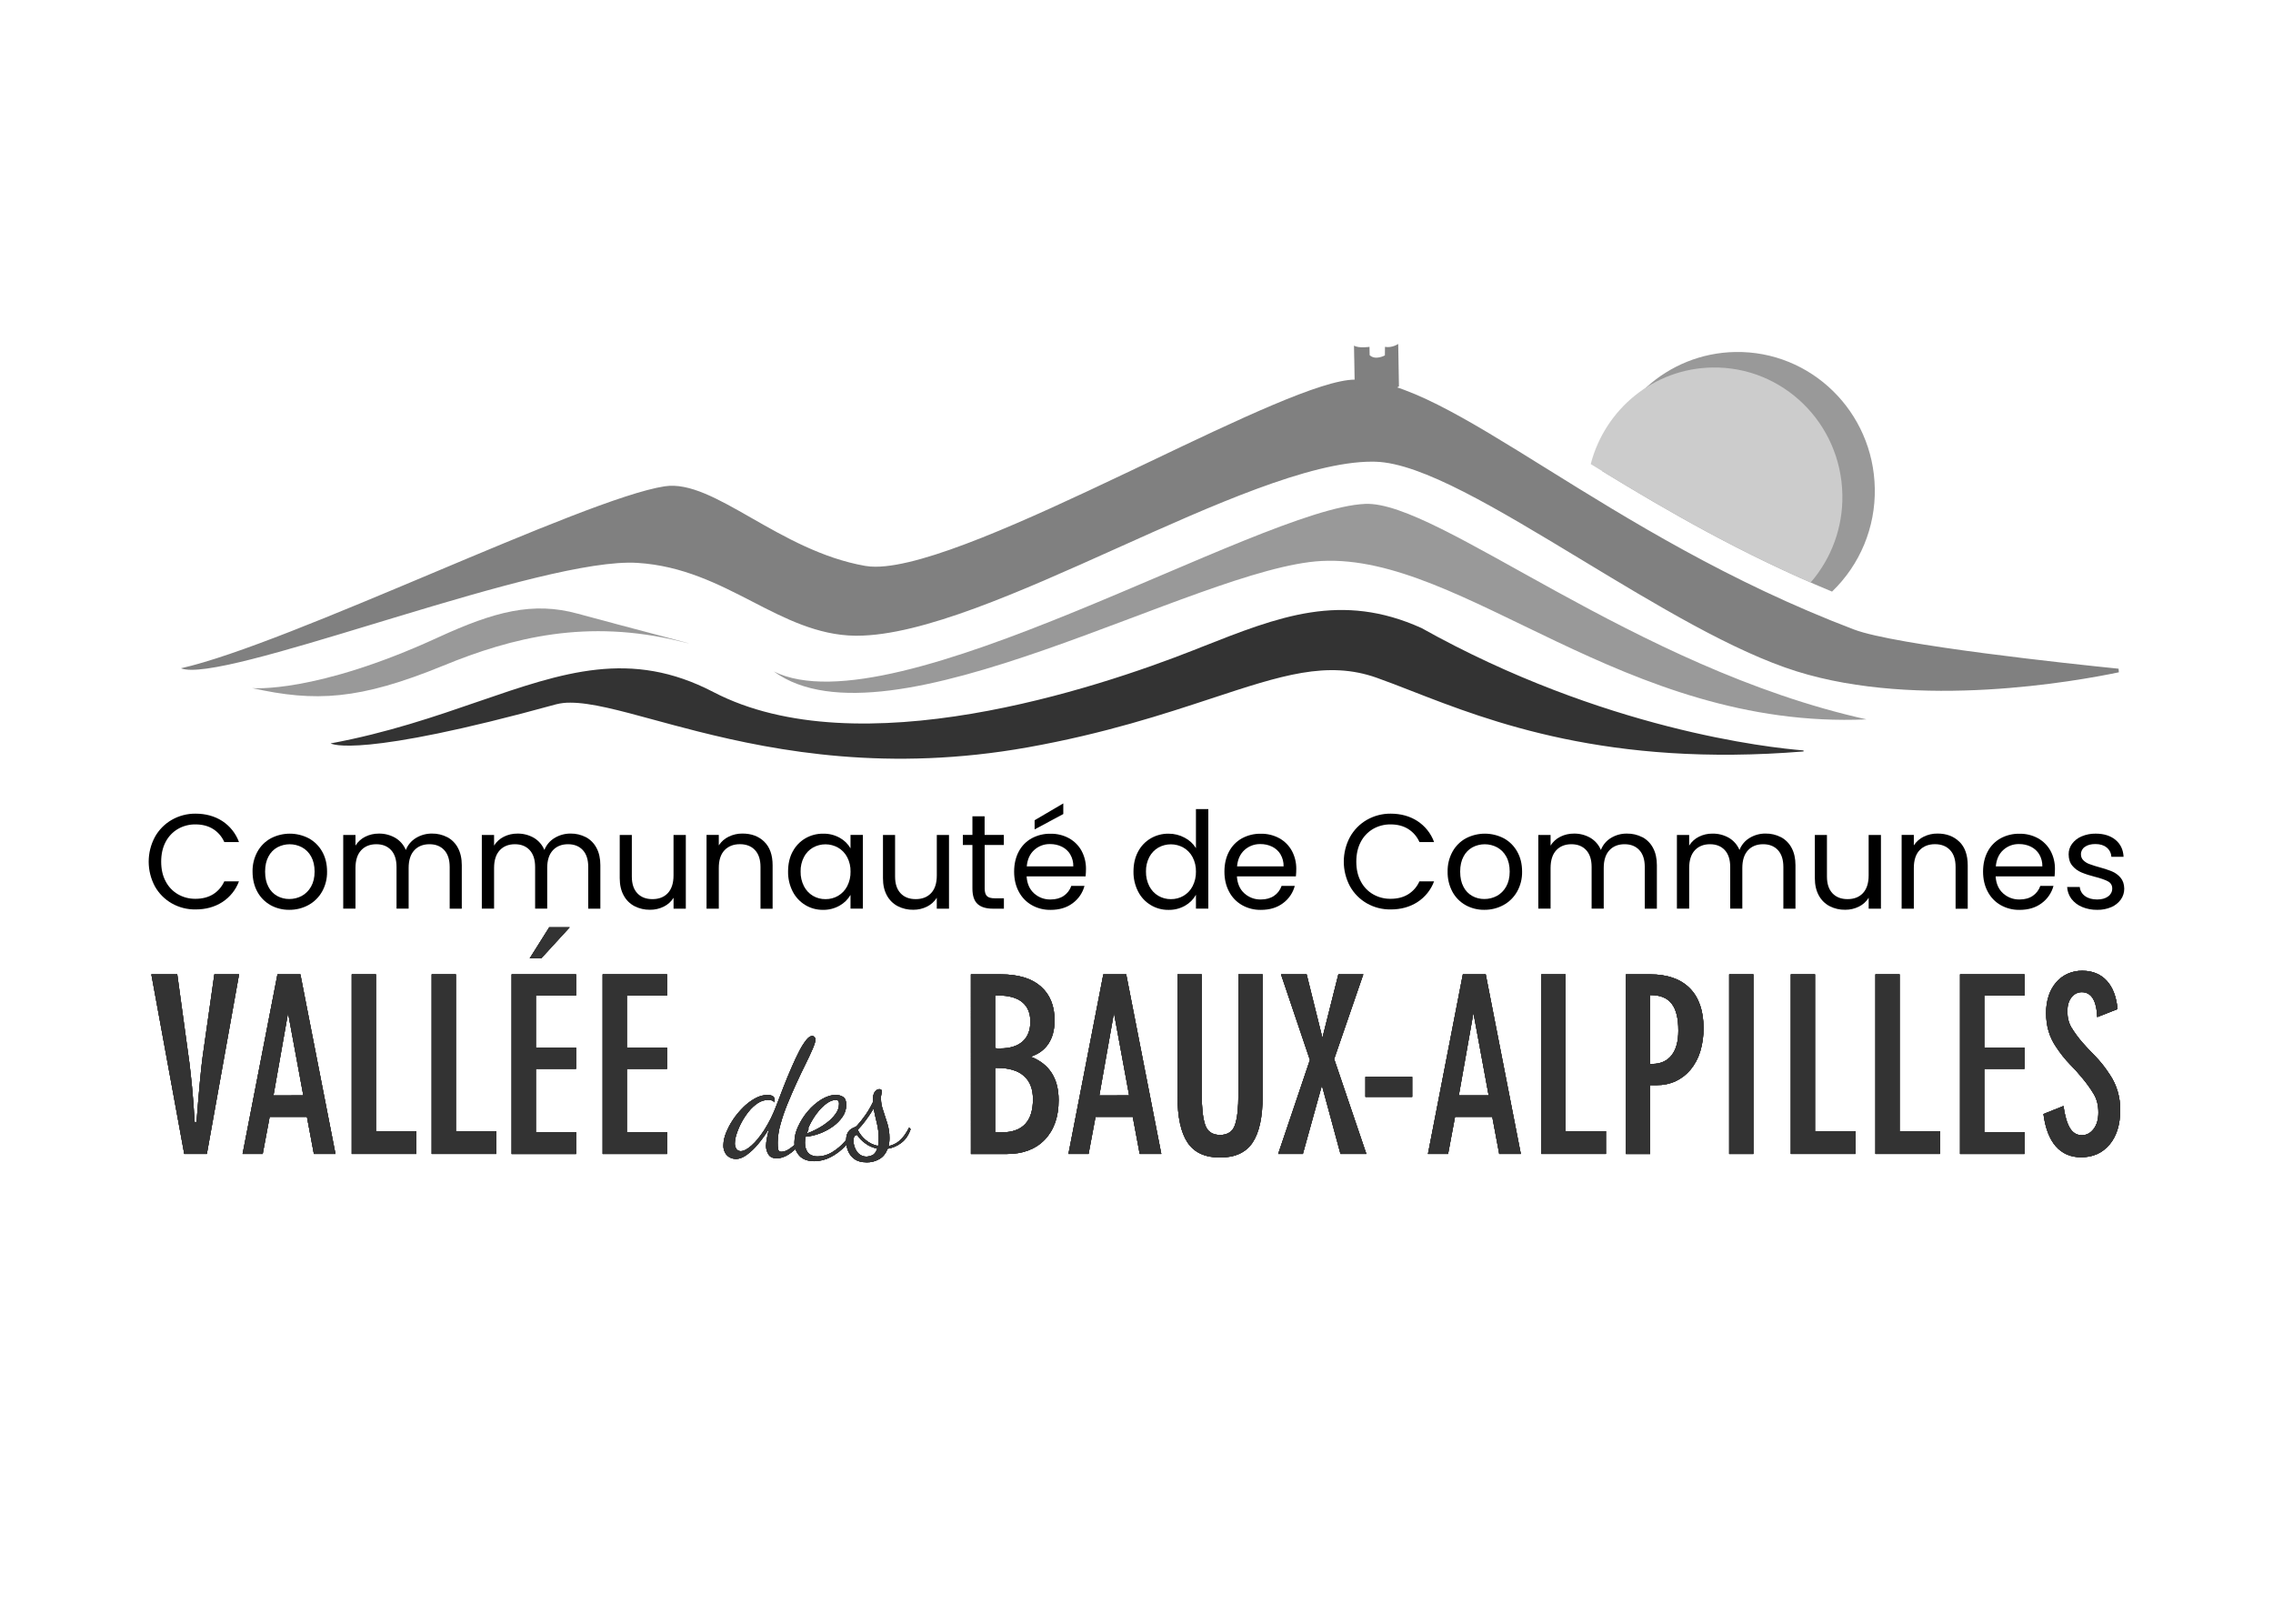 <?xml version="1.0" encoding="UTF-8"?><svg id="a" xmlns="http://www.w3.org/2000/svg" viewBox="0 0 76.968 55"><defs><style>.b{fill:#999;}.c{fill:#333;}.d{fill:#ccc;}.e{fill:gray;}</style></defs><g><path class="c" d="M5.126,32.989h.876l.413,3.009c.026,.212,.056,.483,.088,.812,.032,.329,.062,.723,.088,1.18h.064c.042-.547,.08-1.003,.115-1.37,.035-.367,.065-.646,.091-.836l.398-2.795h.836l-1.091,6.083h-.764l-1.115-6.084Z"/><path class="c" d="M5.126,32.989h.876l.413,3.009c.026,.212,.056,.483,.088,.812,.032,.329,.062,.723,.088,1.18h.064c.042-.547,.08-1.003,.115-1.37,.035-.367,.065-.646,.091-.836l.398-2.795h.836l-1.091,6.083h-.764l-1.115-6.084Z"/><path class="c" d="M5.126,32.989h.876l.413,3.009c.026,.212,.056,.483,.088,.812,.032,.329,.062,.723,.088,1.18h.064c.042-.547,.08-1.003,.115-1.37,.035-.367,.065-.646,.091-.836l.398-2.795h.836l-1.091,6.083h-.764l-1.115-6.084Z"/><path class="c" d="M5.126,32.989h.876l.413,3.009c.026,.212,.056,.483,.088,.812,.032,.329,.062,.723,.088,1.18h.064c.042-.547,.08-1.003,.115-1.37,.035-.367,.065-.646,.091-.836l.398-2.795h.836l-1.091,6.083h-.764l-1.115-6.084Z"/></g><path class="c" d="M10.271,37.089l-.517-2.794-.494,2.795,1.011-.001Zm-.874-4.1h.774l1.189,6.083h-.731l-.236-1.258h-1.262l-.236,1.258h-.681l1.182-6.083Z"/><path class="c" d="M10.271,37.089l-.517-2.794-.494,2.795,1.011-.001Zm-.874-4.1h.774l1.189,6.083h-.731l-.236-1.258h-1.262l-.236,1.258h-.681l1.182-6.083Z"/><path class="c" d="M10.271,37.089l-.517-2.794-.494,2.795,1.011-.001Zm-.874-4.1h.774l1.189,6.083h-.731l-.236-1.258h-1.262l-.236,1.258h-.681l1.182-6.083Z"/><path class="c" d="M10.271,37.089l-.517-2.794-.494,2.795,1.011-.001Zm-.874-4.1h.774l1.189,6.083h-.731l-.236-1.258h-1.262l-.236,1.258h-.681l1.182-6.083Z"/><polygon class="c" points="11.91 32.989 12.73 32.989 12.73 38.299 14.099 38.299 14.099 39.071 11.91 39.071 11.91 32.989"/><polygon class="c" points="11.91 32.989 12.73 32.989 12.73 38.299 14.099 38.299 14.099 39.071 11.91 39.071 11.91 32.989"/><polygon class="c" points="11.91 32.989 12.73 32.989 12.73 38.299 14.099 38.299 14.099 39.071 11.91 39.071 11.91 32.989"/><polygon class="c" points="11.91 32.989 12.73 32.989 12.73 38.299 14.099 38.299 14.099 39.071 11.91 39.071 11.91 32.989"/><polygon class="c" points="14.617 32.989 15.437 32.989 15.437 38.299 16.807 38.299 16.807 39.071 14.617 39.071 14.617 32.989"/><polygon class="c" points="14.617 32.989 15.437 32.989 15.437 38.299 16.807 38.299 16.807 39.071 14.617 39.071 14.617 32.989"/><polygon class="c" points="14.617 32.989 15.437 32.989 15.437 38.299 16.807 38.299 16.807 39.071 14.617 39.071 14.617 32.989"/><polygon class="c" points="14.617 32.989 15.437 32.989 15.437 38.299 16.807 38.299 16.807 39.071 14.617 39.071 14.617 32.989"/><path class="c" d="M18.598,31.396h.693l-.963,1.051h-.39l.661-1.051Zm-1.274,1.593h2.182v.717h-1.361v1.768h1.361v.716h-1.361v2.142h1.361v.741h-2.182v-6.083Z"/><path class="c" d="M18.598,31.396h.693l-.963,1.051h-.39l.661-1.051Zm-1.274,1.593h2.182v.717h-1.361v1.768h1.361v.716h-1.361v2.142h1.361v.741h-2.182v-6.083Z"/><path class="c" d="M18.598,31.396h.693l-.963,1.051h-.39l.661-1.051Zm-1.274,1.593h2.182v.717h-1.361v1.768h1.361v.716h-1.361v2.142h1.361v.741h-2.182v-6.083Z"/><path class="c" d="M18.598,31.396h.693l-.963,1.051h-.39l.661-1.051Zm-1.274,1.593h2.182v.717h-1.361v1.768h1.361v.716h-1.361v2.142h1.361v.741h-2.182v-6.083Z"/><polygon class="c" points="20.406 32.989 22.587 32.989 22.587 33.706 21.226 33.706 21.226 35.474 22.587 35.474 22.587 36.19 21.226 36.19 21.226 38.332 22.587 38.332 22.587 39.072 20.406 39.072 20.406 32.989"/><polygon class="c" points="20.406 32.989 22.587 32.989 22.587 33.706 21.226 33.706 21.226 35.474 22.587 35.474 22.587 36.19 21.226 36.19 21.226 38.332 22.587 38.332 22.587 39.072 20.406 39.072 20.406 32.989"/><polygon class="c" points="20.406 32.989 22.587 32.989 22.587 33.706 21.226 33.706 21.226 35.474 22.587 35.474 22.587 36.19 21.226 36.19 21.226 38.332 22.587 38.332 22.587 39.072 20.406 39.072 20.406 32.989"/><polygon class="c" points="20.406 32.989 22.587 32.989 22.587 33.706 21.226 33.706 21.226 35.474 22.587 35.474 22.587 36.19 21.226 36.19 21.226 38.332 22.587 38.332 22.587 39.072 20.406 39.072 20.406 32.989"/><g><path class="c" d="M24.911,39.239c-.067-.001-.132-.017-.191-.047-.068-.034-.124-.087-.161-.153-.046-.081-.068-.173-.064-.265,.004-.141,.034-.281,.088-.411,.063-.159,.143-.311,.239-.453,.1-.15,.215-.289,.344-.416,.12-.121,.257-.224,.406-.306,.127-.073,.27-.113,.417-.115,.063-.003,.125,.011,.181,.042,.043,.029,.067,.079,.063,.131,0,.013-0,.026-.002,.039-.002,.011-.005,.024-.009,.039-.019-.03-.047-.052-.081-.064-.042-.014-.086-.021-.13-.02-.124,.002-.244,.039-.347,.108-.118,.078-.224,.174-.311,.286-.182,.227-.322,.485-.411,.761-.035,.101-.055,.207-.059,.314-.003,.069,.016,.137,.055,.195,.034,.046,.087,.073,.145,.072,.1,0,.221-.063,.364-.189,.143-.126,.288-.304,.437-.533,.16-.254,.294-.524,.4-.806,.081-.215,.165-.433,.252-.655,.087-.223,.175-.437,.265-.642,.089-.206,.175-.389,.258-.55,.067-.135,.147-.263,.239-.384,.076-.094,.144-.141,.203-.141,.03,0,.058,.013,.078,.036,.023,.025,.034,.058,.033,.092,0,.059-.031,.16-.092,.303-.061,.143-.141,.313-.238,.511-.099,.198-.201,.414-.309,.647-.107,.233-.21,.47-.308,.711-.094,.227-.174,.46-.239,.697-.058,.2-.088,.406-.092,.614-.002,.078,.004,.156,.017,.233,.011,.052,.048,.078,.111,.078,.079,0,.169-.033,.272-.1,.117-.079,.222-.174,.311-.283,.111-.133,.202-.281,.273-.439l.065,.048c-.068,.184-.165,.356-.289,.509-.11,.139-.242,.259-.391,.356-.139,.087-.272,.13-.397,.13-.138,0-.233-.045-.287-.136-.052-.085-.079-.181-.08-.28,.002-.084,.012-.168,.028-.25,.018-.103,.044-.218,.078-.344-.112,.187-.238,.364-.378,.531-.114,.139-.246,.264-.392,.37-.127,.088-.249,.132-.364,.132"/><path class="c" d="M24.911,39.239c-.067-.001-.132-.017-.191-.047-.068-.034-.124-.087-.161-.153-.046-.081-.068-.173-.064-.265,.004-.141,.034-.281,.088-.411,.063-.159,.143-.311,.239-.453,.1-.15,.215-.289,.344-.416,.12-.121,.257-.224,.406-.306,.127-.073,.27-.113,.417-.115,.063-.003,.125,.011,.181,.042,.043,.029,.067,.079,.063,.131,0,.013-0,.026-.002,.039-.002,.011-.005,.024-.009,.039-.019-.03-.047-.052-.081-.064-.042-.014-.086-.021-.13-.02-.124,.002-.244,.039-.347,.108-.118,.078-.224,.174-.311,.286-.182,.227-.322,.485-.411,.761-.035,.101-.055,.207-.059,.314-.003,.069,.016,.137,.055,.195,.034,.046,.087,.073,.145,.072,.1,0,.221-.063,.364-.189,.143-.126,.288-.304,.437-.533,.16-.254,.294-.524,.4-.806,.081-.215,.165-.433,.252-.655,.087-.223,.175-.437,.265-.642,.089-.206,.175-.389,.258-.55,.067-.135,.147-.263,.239-.384,.076-.094,.144-.141,.203-.141,.03,0,.058,.013,.078,.036,.023,.025,.034,.058,.033,.092,0,.059-.031,.16-.092,.303-.061,.143-.141,.313-.238,.511-.099,.198-.201,.414-.309,.647-.107,.233-.21,.47-.308,.711-.094,.227-.174,.46-.239,.697-.058,.2-.088,.406-.092,.614-.002,.078,.004,.156,.017,.233,.011,.052,.048,.078,.111,.078,.079,0,.169-.033,.272-.1,.117-.079,.222-.174,.311-.283,.111-.133,.202-.281,.273-.439l.065,.048c-.068,.184-.165,.356-.289,.509-.11,.139-.242,.259-.391,.356-.139,.087-.272,.13-.397,.13-.138,0-.233-.045-.287-.136-.052-.085-.079-.181-.08-.28,.002-.084,.012-.168,.028-.25,.018-.103,.044-.218,.078-.344-.112,.187-.238,.364-.378,.531-.114,.139-.246,.264-.392,.37-.127,.088-.249,.132-.364,.132Z"/><path class="c" d="M24.911,39.239c-.067-.001-.132-.017-.191-.047-.068-.034-.124-.087-.161-.153-.046-.081-.068-.173-.064-.265,.004-.141,.034-.281,.088-.411,.063-.159,.143-.311,.239-.453,.1-.15,.215-.289,.344-.416,.12-.121,.257-.224,.406-.306,.127-.073,.27-.113,.417-.115,.063-.003,.125,.011,.181,.042,.043,.029,.067,.079,.063,.131,0,.013-0,.026-.002,.039-.002,.011-.005,.024-.009,.039-.019-.03-.047-.052-.081-.064-.042-.014-.086-.021-.13-.02-.124,.002-.244,.039-.347,.108-.118,.078-.224,.174-.311,.286-.182,.227-.322,.485-.411,.761-.035,.101-.055,.207-.059,.314-.003,.069,.016,.137,.055,.195,.034,.046,.087,.073,.145,.072,.1,0,.221-.063,.364-.189,.143-.126,.288-.304,.437-.533,.16-.254,.294-.524,.4-.806,.081-.215,.165-.433,.252-.655,.087-.223,.175-.437,.265-.642,.089-.206,.175-.389,.258-.55,.067-.135,.147-.263,.239-.384,.076-.094,.144-.141,.203-.141,.03,0,.058,.013,.078,.036,.023,.025,.034,.058,.033,.092,0,.059-.031,.16-.092,.303-.061,.143-.141,.313-.238,.511-.099,.198-.201,.414-.309,.647-.107,.233-.21,.47-.308,.711-.094,.227-.174,.46-.239,.697-.058,.2-.088,.406-.092,.614-.002,.078,.004,.156,.017,.233,.011,.052,.048,.078,.111,.078,.079,0,.169-.033,.272-.1,.117-.079,.222-.174,.311-.283,.111-.133,.202-.281,.273-.439l.065,.048c-.068,.184-.165,.356-.289,.509-.11,.139-.242,.259-.391,.356-.139,.087-.272,.13-.397,.13-.138,0-.233-.045-.287-.136-.052-.085-.079-.181-.08-.28,.002-.084,.012-.168,.028-.25,.018-.103,.044-.218,.078-.344-.112,.187-.238,.364-.378,.531-.114,.139-.246,.264-.392,.37-.127,.088-.249,.132-.364,.132"/><path class="c" d="M24.911,39.239c-.067-.001-.132-.017-.191-.047-.068-.034-.124-.087-.161-.153-.046-.081-.068-.173-.064-.265,.004-.141,.034-.281,.088-.411,.063-.159,.143-.311,.239-.453,.1-.15,.215-.289,.344-.416,.12-.121,.257-.224,.406-.306,.127-.073,.27-.113,.417-.115,.063-.003,.125,.011,.181,.042,.043,.029,.067,.079,.063,.131,0,.013-0,.026-.002,.039-.002,.011-.005,.024-.009,.039-.019-.03-.047-.052-.081-.064-.042-.014-.086-.021-.13-.02-.124,.002-.244,.039-.347,.108-.118,.078-.224,.174-.311,.286-.182,.227-.322,.485-.411,.761-.035,.101-.055,.207-.059,.314-.003,.069,.016,.137,.055,.195,.034,.046,.087,.073,.145,.072,.1,0,.221-.063,.364-.189,.143-.126,.288-.304,.437-.533,.16-.254,.294-.524,.4-.806,.081-.215,.165-.433,.252-.655,.087-.223,.175-.437,.265-.642,.089-.206,.175-.389,.258-.55,.067-.135,.147-.263,.239-.384,.076-.094,.144-.141,.203-.141,.03,0,.058,.013,.078,.036,.023,.025,.034,.058,.033,.092,0,.059-.031,.16-.092,.303-.061,.143-.141,.313-.238,.511-.099,.198-.201,.414-.309,.647-.107,.233-.21,.47-.308,.711-.094,.227-.174,.46-.239,.697-.058,.2-.088,.406-.092,.614-.002,.078,.004,.156,.017,.233,.011,.052,.048,.078,.111,.078,.079,0,.169-.033,.272-.1,.117-.079,.222-.174,.311-.283,.111-.133,.202-.281,.273-.439l.065,.048c-.068,.184-.165,.356-.289,.509-.11,.139-.242,.259-.391,.356-.139,.087-.272,.13-.397,.13-.138,0-.233-.045-.287-.136-.052-.085-.079-.181-.08-.28,.002-.084,.012-.168,.028-.25,.018-.103,.044-.218,.078-.344-.112,.187-.238,.364-.378,.531-.114,.139-.246,.264-.392,.37-.127,.088-.249,.132-.364,.132Z"/><path class="c" d="M27.306,38.383c.117-.04,.23-.089,.339-.147,.128-.066,.25-.143,.364-.231,.111-.083,.208-.182,.289-.295,.073-.098,.113-.217,.114-.339,.002-.033-.006-.066-.023-.095-.014-.022-.046-.033-.094-.033-.089,0-.183,.034-.283,.103-.108,.076-.205,.167-.289,.269-.095,.114-.178,.237-.25,.367-.071,.126-.127,.261-.167,.4m.271,.934c-.226,0-.395-.062-.508-.186-.113-.125-.174-.289-.169-.458,.003-.183,.046-.363,.125-.528,.086-.189,.198-.365,.333-.522,.131-.156,.286-.29,.459-.398,.167-.101,.332-.152,.494-.152,.084-0,.165,.023,.236,.066,.073,.045,.109,.135,.109,.273-0,.142-.044,.281-.125,.398-.088,.129-.199,.241-.327,.331-.137,.098-.286,.177-.444,.236-.155,.059-.317,.097-.481,.112-.008,.037-.013,.072-.017,.105-.003,.032-.005,.063-.005,.095,0,.056,.006,.112,.019,.166,.013,.055,.037,.107,.069,.153,.035,.048,.082,.085,.136,.108,.068,.028,.141,.041,.214,.039,.167-.002,.33-.05,.472-.136,.162-.097,.308-.217,.433-.359,.134-.148,.247-.312,.339-.489l.067,.05c-.094,.212-.222,.408-.38,.578-.144,.155-.313,.284-.502,.381-.168,.088-.355,.135-.545,.137"/><path class="c" d="M27.306,38.383c.117-.04,.23-.089,.339-.147,.128-.066,.25-.143,.364-.231,.111-.083,.208-.182,.289-.295,.073-.098,.113-.217,.114-.339,.002-.033-.006-.066-.023-.095-.014-.022-.046-.033-.094-.033-.089,0-.183,.034-.283,.103-.108,.076-.205,.167-.289,.269-.095,.114-.178,.237-.25,.367-.071,.126-.127,.261-.167,.4Zm.271,.934c-.226,0-.395-.062-.508-.186-.113-.125-.174-.289-.169-.458,.003-.183,.046-.363,.125-.528,.086-.189,.198-.365,.333-.522,.131-.156,.286-.29,.459-.398,.167-.101,.332-.152,.494-.152,.084-0,.165,.023,.236,.066,.073,.045,.109,.135,.109,.273-0,.142-.044,.281-.125,.398-.088,.129-.199,.241-.327,.331-.137,.098-.286,.177-.444,.236-.155,.059-.317,.097-.481,.112-.008,.037-.013,.072-.017,.105-.003,.032-.005,.063-.005,.095,0,.056,.006,.112,.019,.166,.013,.055,.037,.107,.069,.153,.035,.048,.082,.085,.136,.108,.068,.028,.141,.041,.214,.039,.167-.002,.33-.05,.472-.136,.162-.097,.308-.217,.433-.359,.134-.148,.247-.312,.339-.489l.067,.05c-.094,.212-.222,.408-.38,.578-.144,.155-.313,.284-.502,.381-.168,.088-.355,.135-.545,.137Z"/><path class="c" d="M27.306,38.383c.117-.04,.23-.089,.339-.147,.128-.066,.25-.143,.364-.231,.111-.083,.208-.182,.289-.295,.073-.098,.113-.217,.114-.339,.002-.033-.006-.066-.023-.095-.014-.022-.046-.033-.094-.033-.089,0-.183,.034-.283,.103-.108,.076-.205,.167-.289,.269-.095,.114-.178,.237-.25,.367-.071,.126-.127,.261-.167,.4m.271,.934c-.226,0-.395-.062-.508-.186-.113-.125-.174-.289-.169-.458,.003-.183,.046-.363,.125-.528,.086-.189,.198-.365,.333-.522,.131-.156,.286-.29,.459-.398,.167-.101,.332-.152,.494-.152,.084-0,.165,.023,.236,.066,.073,.045,.109,.135,.109,.273-0,.142-.044,.281-.125,.398-.088,.129-.199,.241-.327,.331-.137,.098-.286,.177-.444,.236-.155,.059-.317,.097-.481,.112-.008,.037-.013,.072-.017,.105-.003,.032-.005,.063-.005,.095,0,.056,.006,.112,.019,.166,.013,.055,.037,.107,.069,.153,.035,.048,.082,.085,.136,.108,.068,.028,.141,.041,.214,.039,.167-.002,.33-.05,.472-.136,.162-.097,.308-.217,.433-.359,.134-.148,.247-.312,.339-.489l.067,.05c-.094,.212-.222,.408-.38,.578-.144,.155-.313,.284-.502,.381-.168,.088-.355,.135-.545,.137"/><path class="c" d="M27.306,38.383c.117-.04,.23-.089,.339-.147,.128-.066,.25-.143,.364-.231,.111-.083,.208-.182,.289-.295,.073-.098,.113-.217,.114-.339,.002-.033-.006-.066-.023-.095-.014-.022-.046-.033-.094-.033-.089,0-.183,.034-.283,.103-.108,.076-.205,.167-.289,.269-.095,.114-.178,.237-.25,.367-.071,.126-.127,.261-.167,.4Zm.271,.934c-.226,0-.395-.062-.508-.186-.113-.125-.174-.289-.169-.458,.003-.183,.046-.363,.125-.528,.086-.189,.198-.365,.333-.522,.131-.156,.286-.29,.459-.398,.167-.101,.332-.152,.494-.152,.084-0,.165,.023,.236,.066,.073,.045,.109,.135,.109,.273-0,.142-.044,.281-.125,.398-.088,.129-.199,.241-.327,.331-.137,.098-.286,.177-.444,.236-.155,.059-.317,.097-.481,.112-.008,.037-.013,.072-.017,.105-.003,.032-.005,.063-.005,.095,0,.056,.006,.112,.019,.166,.013,.055,.037,.107,.069,.153,.035,.048,.082,.085,.136,.108,.068,.028,.141,.041,.214,.039,.167-.002,.33-.05,.472-.136,.162-.097,.308-.217,.433-.359,.134-.148,.247-.312,.339-.489l.067,.05c-.094,.212-.222,.408-.38,.578-.144,.155-.313,.284-.502,.381-.168,.088-.355,.135-.545,.137Z"/><path class="c" d="M29.733,38.8c.008-.039,.013-.079,.017-.118,.003-.041,.005-.089,.005-.144-0-.175-.022-.349-.064-.52-.043-.172-.079-.334-.108-.486-.085,.141-.175,.275-.27,.403-.082,.113-.172,.22-.269,.319,.062,.128,.15,.241,.258,.334,.123,.107,.271,.18,.431,.212m-.378,.361c.062-.004,.121-.019,.177-.045,.074-.029,.132-.105,.173-.228-.15-.027-.292-.09-.413-.183-.105-.076-.196-.17-.269-.278-.082,.004-.123,.069-.123,.195-0,.132,.041,.262,.118,.369,.075,.111,.203,.175,.337,.17m-.011,.194c-.174,0-.312-.038-.413-.114-.098-.071-.173-.168-.216-.28-.042-.106-.064-.219-.064-.334,0-.111,.015-.196,.045-.255,.025-.053,.062-.099,.108-.134,.038-.027,.079-.049,.122-.066,.03-.01,.057-.025,.081-.045,.11-.121,.212-.249,.305-.384,.093-.134,.175-.275,.245-.422v-.066c0-.138,.023-.235,.069-.292,.047-.057,.096-.086,.148-.086,.025-.002,.049,.006,.067,.022,.014,.013,.022,.031,.022,.05-.002,.03-.008,.06-.016,.088-.013,.051-.018,.103-.017,.156,.002,.136,.026,.27,.072,.397,.048,.143,.096,.292,.145,.45,.048,.159,.073,.325,.072,.492,0,.047-.002,.094-.008,.141-.005,.044-.013,.088-.025,.131,.135-.025,.262-.086,.366-.175,.115-.094,.226-.245,.333-.452l.05,.056c-.07,.204-.176,.359-.318,.464-.135,.103-.293,.171-.461,.198-.059,.159-.152,.276-.281,.35-.131,.075-.279,.113-.43,.111"/><path class="c" d="M29.733,38.8c.008-.039,.013-.079,.017-.118,.003-.041,.005-.089,.005-.144-0-.175-.022-.349-.064-.52-.043-.172-.079-.334-.108-.486-.085,.141-.175,.275-.27,.403-.082,.113-.172,.22-.269,.319,.062,.128,.15,.241,.258,.334,.123,.107,.271,.18,.431,.212Zm-.378,.361c.062-.004,.121-.019,.177-.045,.074-.029,.132-.105,.173-.228-.15-.027-.292-.09-.413-.183-.105-.076-.196-.17-.269-.278-.082,.004-.123,.069-.123,.195-0,.132,.041,.262,.118,.369,.075,.111,.203,.175,.337,.17Zm-.011,.194c-.174,0-.312-.038-.413-.114-.098-.071-.173-.168-.216-.28-.042-.106-.064-.219-.064-.334,0-.111,.015-.196,.045-.255,.025-.053,.062-.099,.108-.134,.038-.027,.079-.049,.122-.066,.03-.01,.057-.025,.081-.045,.11-.121,.212-.249,.305-.384,.093-.134,.175-.275,.245-.422v-.066c0-.138,.023-.235,.069-.292,.047-.057,.096-.086,.148-.086,.025-.002,.049,.006,.067,.022,.014,.013,.022,.031,.022,.05-.002,.03-.008,.06-.016,.088-.013,.051-.018,.103-.017,.156,.002,.136,.026,.27,.072,.397,.048,.143,.096,.292,.145,.45,.048,.159,.073,.325,.072,.492,0,.047-.002,.094-.008,.141-.005,.044-.013,.088-.025,.131,.135-.025,.262-.086,.366-.175,.115-.094,.226-.245,.333-.452l.05,.056c-.07,.204-.176,.359-.318,.464-.135,.103-.293,.171-.461,.198-.059,.159-.152,.276-.281,.35-.131,.075-.279,.113-.43,.111Z"/><path class="c" d="M29.733,38.8c.008-.039,.013-.079,.017-.118,.003-.041,.005-.089,.005-.144-0-.175-.022-.349-.064-.52-.043-.172-.079-.334-.108-.486-.085,.141-.175,.275-.27,.403-.082,.113-.172,.22-.269,.319,.062,.128,.15,.241,.258,.334,.123,.107,.271,.18,.431,.212m-.378,.361c.062-.004,.121-.019,.177-.045,.074-.029,.132-.105,.173-.228-.15-.027-.292-.09-.413-.183-.105-.076-.196-.17-.269-.278-.082,.004-.123,.069-.123,.195-0,.132,.041,.262,.118,.369,.075,.111,.203,.175,.337,.17m-.011,.194c-.174,0-.312-.038-.413-.114-.098-.071-.173-.168-.216-.28-.042-.106-.064-.219-.064-.334,0-.111,.015-.196,.045-.255,.025-.053,.062-.099,.108-.134,.038-.027,.079-.049,.122-.066,.03-.01,.057-.025,.081-.045,.11-.121,.212-.249,.305-.384,.093-.134,.175-.275,.245-.422v-.066c0-.138,.023-.235,.069-.292,.047-.057,.096-.086,.148-.086,.025-.002,.049,.006,.067,.022,.014,.013,.022,.031,.022,.05-.002,.03-.008,.06-.016,.088-.013,.051-.018,.103-.017,.156,.002,.136,.026,.27,.072,.397,.048,.143,.096,.292,.145,.45,.048,.159,.073,.325,.072,.492,0,.047-.002,.094-.008,.141-.005,.044-.013,.088-.025,.131,.135-.025,.262-.086,.366-.175,.115-.094,.226-.245,.333-.452l.05,.056c-.07,.204-.176,.359-.318,.464-.135,.103-.293,.171-.461,.198-.059,.159-.152,.276-.281,.35-.131,.075-.279,.113-.43,.111"/><path class="c" d="M29.733,38.8c.008-.039,.013-.079,.017-.118,.003-.041,.005-.089,.005-.144-0-.175-.022-.349-.064-.52-.043-.172-.079-.334-.108-.486-.085,.141-.175,.275-.27,.403-.082,.113-.172,.22-.269,.319,.062,.128,.15,.241,.258,.334,.123,.107,.271,.18,.431,.212Zm-.378,.361c.062-.004,.121-.019,.177-.045,.074-.029,.132-.105,.173-.228-.15-.027-.292-.09-.413-.183-.105-.076-.196-.17-.269-.278-.082,.004-.123,.069-.123,.195-0,.132,.041,.262,.118,.369,.075,.111,.203,.175,.337,.17Zm-.011,.194c-.174,0-.312-.038-.413-.114-.098-.071-.173-.168-.216-.28-.042-.106-.064-.219-.064-.334,0-.111,.015-.196,.045-.255,.025-.053,.062-.099,.108-.134,.038-.027,.079-.049,.122-.066,.03-.01,.057-.025,.081-.045,.11-.121,.212-.249,.305-.384,.093-.134,.175-.275,.245-.422v-.066c0-.138,.023-.235,.069-.292,.047-.057,.096-.086,.148-.086,.025-.002,.049,.006,.067,.022,.014,.013,.022,.031,.022,.05-.002,.03-.008,.06-.016,.088-.013,.051-.018,.103-.017,.156,.002,.136,.026,.27,.072,.397,.048,.143,.096,.292,.145,.45,.048,.159,.073,.325,.072,.492,0,.047-.002,.094-.008,.141-.005,.044-.013,.088-.025,.131,.135-.025,.262-.086,.366-.175,.115-.094,.226-.245,.333-.452l.05,.056c-.07,.204-.176,.359-.318,.464-.135,.103-.293,.171-.461,.198-.059,.159-.152,.276-.281,.35-.131,.075-.279,.113-.43,.111Z"/><path class="c" d="M33.696,38.332c.038,.005,.077,.008,.115,.008h.108c.706,0,1.059-.374,1.059-1.123,0-.345-.102-.608-.307-.788-.204-.181-.505-.271-.903-.272h-.072v2.174Zm0-2.842c.027,.005,.055,.008,.084,.008h.084c.334,0,.589-.079,.764-.236,.175-.158,.262-.382,.262-.673,0-.287-.091-.506-.275-.657-.184-.151-.455-.227-.816-.227h-.103v1.784Zm-.82-2.5h1.011c.595,0,1.047,.137,1.357,.41,.31,.274,.465,.654,.466,1.143,0,.318-.069,.582-.206,.792-.138,.21-.339,.357-.605,.442,.632,.244,.948,.736,.948,1.473,0,.563-.155,1.008-.466,1.334-.311,.326-.742,.489-1.294,.489h-1.21l-.001-6.084Z"/><path class="c" d="M33.696,38.332c.038,.005,.077,.008,.115,.008h.108c.706,0,1.059-.374,1.059-1.123,0-.345-.102-.608-.307-.788-.204-.181-.505-.271-.903-.272h-.072v2.174Zm0-2.842c.027,.005,.055,.008,.084,.008h.084c.334,0,.589-.079,.764-.236,.175-.158,.262-.382,.262-.673,0-.287-.091-.506-.275-.657-.184-.151-.455-.227-.816-.227h-.103v1.784Zm-.82-2.5h1.011c.595,0,1.047,.137,1.357,.41,.31,.274,.465,.654,.466,1.143,0,.318-.069,.582-.206,.792-.138,.21-.339,.357-.605,.442,.632,.244,.948,.736,.948,1.473,0,.563-.155,1.008-.466,1.334-.311,.326-.742,.489-1.294,.489h-1.21l-.001-6.084Z"/><path class="c" d="M33.696,38.332c.038,.005,.077,.008,.115,.008h.108c.706,0,1.059-.374,1.059-1.123,0-.345-.102-.608-.307-.788-.204-.181-.505-.271-.903-.272h-.072v2.174Zm0-2.842c.027,.005,.055,.008,.084,.008h.084c.334,0,.589-.079,.764-.236,.175-.158,.262-.382,.262-.673,0-.287-.091-.506-.275-.657-.184-.151-.455-.227-.816-.227h-.103v1.784Zm-.82-2.5h1.011c.595,0,1.047,.137,1.357,.41,.31,.274,.465,.654,.466,1.143,0,.318-.069,.582-.206,.792-.138,.21-.339,.357-.605,.442,.632,.244,.948,.736,.948,1.473,0,.563-.155,1.008-.466,1.334-.311,.326-.742,.489-1.294,.489h-1.21l-.001-6.084Z"/><path class="c" d="M33.696,38.332c.038,.005,.077,.008,.115,.008h.108c.706,0,1.059-.374,1.059-1.123,0-.345-.102-.608-.307-.788-.204-.181-.505-.271-.903-.272h-.072v2.174Zm0-2.842c.027,.005,.055,.008,.084,.008h.084c.334,0,.589-.079,.764-.236,.175-.158,.262-.382,.262-.673,0-.287-.091-.506-.275-.657-.184-.151-.455-.227-.816-.227h-.103v1.784Zm-.82-2.5h1.011c.595,0,1.047,.137,1.357,.41,.31,.274,.465,.654,.466,1.143,0,.318-.069,.582-.206,.792-.138,.21-.339,.357-.605,.442,.632,.244,.948,.736,.948,1.473,0,.563-.155,1.008-.466,1.334-.311,.326-.742,.489-1.294,.489h-1.21l-.001-6.084Z"/></g><path class="c" d="M38.235,37.089l-.515-2.794-.495,2.795,1.01-.001Zm-.874-4.1h.774l1.189,6.083h-.731l-.236-1.258h-1.261l-.236,1.258h-.681l1.182-6.083Z"/><path class="c" d="M38.235,37.089l-.515-2.794-.495,2.795,1.01-.001Zm-.874-4.1h.774l1.189,6.083h-.731l-.236-1.258h-1.261l-.236,1.258h-.681l1.182-6.083Z"/><path class="c" d="M38.235,37.089l-.515-2.794-.495,2.795,1.01-.001Zm-.874-4.1h.774l1.189,6.083h-.731l-.236-1.258h-1.261l-.236,1.258h-.681l1.182-6.083Z"/><path class="c" d="M38.235,37.089l-.515-2.794-.495,2.795,1.01-.001Zm-.874-4.1h.774l1.189,6.083h-.731l-.236-1.258h-1.261l-.236,1.258h-.681l1.182-6.083Z"/><g><path class="c" d="M40.693,32.989v4.053c0,.467,.038,.815,.116,1.043,.077,.228,.245,.342,.505,.342,.26,0,.429-.114,.506-.342,.077-.228,.115-.576,.115-1.043v-4.053h.82v4.125c0,.706-.113,1.229-.338,1.568-.225,.34-.593,.51-1.103,.51s-.877-.17-1.103-.51c-.225-.339-.338-.862-.338-1.568v-4.125h.82Z"/><path class="c" d="M40.693,32.989v4.053c0,.467,.038,.815,.116,1.043,.077,.228,.245,.342,.505,.342,.26,0,.429-.114,.506-.342,.077-.228,.115-.576,.115-1.043v-4.053h.82v4.125c0,.706-.113,1.229-.338,1.568-.225,.34-.593,.51-1.103,.51s-.877-.17-1.103-.51c-.225-.339-.338-.862-.338-1.568v-4.125h.82Z"/><path class="c" d="M40.693,32.989v4.053c0,.467,.038,.815,.116,1.043,.077,.228,.245,.342,.505,.342,.26,0,.429-.114,.506-.342,.077-.228,.115-.576,.115-1.043v-4.053h.82v4.125c0,.706-.113,1.229-.338,1.568-.225,.34-.593,.51-1.103,.51s-.877-.17-1.103-.51c-.225-.339-.338-.862-.338-1.568v-4.125h.82Z"/><path class="c" d="M40.693,32.989v4.053c0,.467,.038,.815,.116,1.043,.077,.228,.245,.342,.505,.342,.26,0,.429-.114,.506-.342,.077-.228,.115-.576,.115-1.043v-4.053h.82v4.125c0,.706-.113,1.229-.338,1.568-.225,.34-.593,.51-1.103,.51s-.877-.17-1.103-.51c-.225-.339-.338-.862-.338-1.568v-4.125h.82Z"/></g><polygon class="c" points="44.356 35.888 43.377 32.989 44.245 32.989 44.779 35.139 45.32 32.989 46.164 32.989 45.177 35.856 46.268 39.072 45.392 39.072 44.762 36.748 44.117 39.072 43.281 39.072 44.356 35.888"/><polygon class="c" points="44.356 35.888 43.377 32.989 44.245 32.989 44.779 35.139 45.32 32.989 46.164 32.989 45.177 35.856 46.268 39.072 45.392 39.072 44.762 36.748 44.117 39.072 43.281 39.072 44.356 35.888"/><polygon class="c" points="44.356 35.888 43.377 32.989 44.245 32.989 44.779 35.139 45.32 32.989 46.164 32.989 45.177 35.856 46.268 39.072 45.392 39.072 44.762 36.748 44.117 39.072 43.281 39.072 44.356 35.888"/><polygon class="c" points="44.356 35.888 43.377 32.989 44.245 32.989 44.779 35.139 45.32 32.989 46.164 32.989 45.177 35.856 46.268 39.072 45.392 39.072 44.762 36.748 44.117 39.072 43.281 39.072 44.356 35.888"/><rect class="c" x="46.235" y="36.461" width="1.585" height=".678"/><rect class="c" x="46.235" y="36.461" width="1.585" height=".678"/><rect class="c" x="46.235" y="36.461" width="1.585" height=".678"/><rect class="c" x="46.235" y="36.461" width="1.585" height=".678"/><path class="c" d="M50.409,37.089l-.516-2.794-.495,2.794h1.01Zm-.874-4.1h.774l1.189,6.083h-.731l-.236-1.258h-1.261l-.236,1.258h-.681l1.182-6.083Z"/><path class="c" d="M50.409,37.089l-.516-2.794-.495,2.794h1.01Zm-.874-4.1h.774l1.189,6.083h-.731l-.236-1.258h-1.261l-.236,1.258h-.681l1.182-6.083Z"/><path class="c" d="M50.409,37.089l-.516-2.794-.495,2.794h1.01Zm-.874-4.1h.774l1.189,6.083h-.731l-.236-1.258h-1.261l-.236,1.258h-.681l1.182-6.083Z"/><path class="c" d="M50.409,37.089l-.516-2.794-.495,2.794h1.01Zm-.874-4.1h.774l1.189,6.083h-.731l-.236-1.258h-1.261l-.236,1.258h-.681l1.182-6.083Z"/><polygon class="c" points="52.191 32.989 53.011 32.989 53.011 38.299 54.38 38.299 54.38 39.071 52.191 39.071 52.191 32.989"/><polygon class="c" points="52.191 32.989 53.011 32.989 53.011 38.299 54.38 38.299 54.38 39.071 52.191 39.071 52.191 32.989"/><polygon class="c" points="52.191 32.989 53.011 32.989 53.011 38.299 54.38 38.299 54.38 39.071 52.191 39.071 52.191 32.989"/><polygon class="c" points="52.191 32.989 53.011 32.989 53.011 38.299 54.38 38.299 54.38 39.071 52.191 39.071 52.191 32.989"/><g><path class="c" d="M55.877,36.023h.063c.287,0,.507-.097,.661-.29s.231-.474,.231-.84c0-.413-.075-.717-.227-.911-.151-.195-.388-.291-.712-.29h-.016v2.333Zm-.82-3.033h.82c.584,0,1.031,.157,1.342,.47,.31,.313,.465,.762,.466,1.346,.003,.273-.036,.544-.115,.804-.068,.223-.179,.429-.327,.609-.135,.163-.305,.295-.497,.386-.199,.092-.417,.138-.637,.136h-.231v2.333h-.82l-.001-6.083Z"/><path class="c" d="M55.877,36.023h.063c.287,0,.507-.097,.661-.29s.231-.474,.231-.84c0-.413-.075-.717-.227-.911-.151-.195-.388-.291-.712-.29h-.016v2.333Zm-.82-3.033h.82c.584,0,1.031,.157,1.342,.47,.31,.313,.465,.762,.466,1.346,.003,.273-.036,.544-.115,.804-.068,.223-.179,.429-.327,.609-.135,.163-.305,.295-.497,.386-.199,.092-.417,.138-.637,.136h-.231v2.333h-.82l-.001-6.083Z"/><path class="c" d="M55.877,36.023h.063c.287,0,.507-.097,.661-.29s.231-.474,.231-.84c0-.413-.075-.717-.227-.911-.151-.195-.388-.291-.712-.29h-.016v2.333Zm-.82-3.033h.82c.584,0,1.031,.157,1.342,.47,.31,.313,.465,.762,.466,1.346,.003,.273-.036,.544-.115,.804-.068,.223-.179,.429-.327,.609-.135,.163-.305,.295-.497,.386-.199,.092-.417,.138-.637,.136h-.231v2.333h-.82l-.001-6.083Z"/><path class="c" d="M55.877,36.023h.063c.287,0,.507-.097,.661-.29s.231-.474,.231-.84c0-.413-.075-.717-.227-.911-.151-.195-.388-.291-.712-.29h-.016v2.333Zm-.82-3.033h.82c.584,0,1.031,.157,1.342,.47,.31,.313,.465,.762,.466,1.346,.003,.273-.036,.544-.115,.804-.068,.223-.179,.429-.327,.609-.135,.163-.305,.295-.497,.386-.199,.092-.417,.138-.637,.136h-.231v2.333h-.82l-.001-6.083Z"/></g><rect class="c" x="58.553" y="32.989" width=".82" height="6.083"/><rect class="c" x="58.553" y="32.989" width=".82" height="6.083"/><rect class="c" x="58.553" y="32.989" width=".82" height="6.083"/><rect class="c" x="58.553" y="32.989" width=".82" height="6.083"/><polygon class="c" points="60.64 32.989 61.46 32.989 61.46 38.299 62.829 38.299 62.829 39.071 60.64 39.071 60.64 32.989"/><polygon class="c" points="60.64 32.989 61.46 32.989 61.46 38.299 62.829 38.299 62.829 39.071 60.64 39.071 60.64 32.989"/><polygon class="c" points="60.64 32.989 61.46 32.989 61.46 38.299 62.829 38.299 62.829 39.071 60.64 39.071 60.64 32.989"/><polygon class="c" points="60.64 32.989 61.46 32.989 61.46 38.299 62.829 38.299 62.829 39.071 60.64 39.071 60.64 32.989"/><polygon class="c" points="63.505 32.989 64.325 32.989 64.325 38.299 65.694 38.299 65.694 39.071 63.505 39.071 63.505 32.989"/><polygon class="c" points="63.505 32.989 64.325 32.989 64.325 38.299 65.694 38.299 65.694 39.071 63.505 39.071 63.505 32.989"/><polygon class="c" points="63.505 32.989 64.325 32.989 64.325 38.299 65.694 38.299 65.694 39.071 63.505 39.071 63.505 32.989"/><polygon class="c" points="63.505 32.989 64.325 32.989 64.325 38.299 65.694 38.299 65.694 39.071 63.505 39.071 63.505 32.989"/><polygon class="c" points="66.371 32.989 68.553 32.989 68.553 33.706 67.191 33.706 67.191 35.474 68.553 35.474 68.553 36.19 67.191 36.19 67.191 38.332 68.553 38.332 68.553 39.072 66.371 39.072 66.371 32.989"/><polygon class="c" points="66.371 32.989 68.553 32.989 68.553 33.706 67.191 33.706 67.191 35.474 68.553 35.474 68.553 36.19 67.191 36.19 67.191 38.332 68.553 38.332 68.553 39.072 66.371 39.072 66.371 32.989"/><polygon class="c" points="66.371 32.989 68.553 32.989 68.553 33.706 67.191 33.706 67.191 35.474 68.553 35.474 68.553 36.19 67.191 36.19 67.191 38.332 68.553 38.332 68.553 39.072 66.371 39.072 66.371 32.989"/><polygon class="c" points="66.371 32.989 68.553 32.989 68.553 33.706 67.191 33.706 67.191 35.474 68.553 35.474 68.553 36.19 67.191 36.19 67.191 38.332 68.553 38.332 68.553 39.072 66.371 39.072 66.371 32.989"/><g><path class="c" d="M69.873,37.448c.048,.334,.12,.583,.218,.745,.098,.162,.233,.243,.405,.243,.157,0,.29-.07,.398-.211,.108-.14,.162-.327,.161-.561,0-.233-.049-.435-.147-.605-.117-.197-.25-.383-.398-.558-.128-.158-.264-.31-.408-.454-.182-.188-.345-.394-.487-.613-.221-.324-.331-.702-.33-1.132-.003-.2,.026-.399,.088-.59,.054-.165,.139-.318,.251-.45,.106-.124,.238-.223,.387-.291,.156-.07,.326-.105,.498-.103,.344,0,.619,.112,.826,.335,.207,.223,.33,.544,.369,.963l-.688,.271c-.024-.562-.199-.844-.523-.844-.137-0-.266,.064-.348,.175-.093,.117-.14,.274-.14,.47,0,.218,.047,.403,.14,.557,.108,.174,.228,.339,.362,.494,.119,.137,.262,.29,.43,.458,.188,.194,.356,.406,.501,.633,.119,.175,.21,.367,.269,.569,.059,.203,.089,.413,.088,.625,0,.499-.121,.892-.362,1.179-.241,.286-.562,.43-.963,.43-.354,0-.639-.124-.856-.37-.216-.247-.356-.612-.419-1.095l.677-.27Z"/><path class="c" d="M69.873,37.448c.048,.334,.12,.583,.218,.745,.098,.162,.233,.243,.405,.243,.157,0,.29-.07,.398-.211,.108-.14,.162-.327,.161-.561,0-.233-.049-.435-.147-.605-.117-.197-.25-.383-.398-.558-.128-.158-.264-.31-.408-.454-.182-.188-.345-.394-.487-.613-.221-.324-.331-.702-.33-1.132-.003-.2,.026-.399,.088-.59,.054-.165,.139-.318,.251-.45,.106-.124,.238-.223,.387-.291,.156-.07,.326-.105,.498-.103,.344,0,.619,.112,.826,.335,.207,.223,.33,.544,.369,.963l-.688,.271c-.024-.562-.199-.844-.523-.844-.137-0-.266,.064-.348,.175-.093,.117-.14,.274-.14,.47,0,.218,.047,.403,.14,.557,.108,.174,.228,.339,.362,.494,.119,.137,.262,.29,.43,.458,.188,.194,.356,.406,.501,.633,.119,.175,.21,.367,.269,.569,.059,.203,.089,.413,.088,.625,0,.499-.121,.892-.362,1.179-.241,.286-.562,.43-.963,.43-.354,0-.639-.124-.856-.37-.216-.247-.356-.612-.419-1.095l.677-.27Z"/><path class="c" d="M69.873,37.448c.048,.334,.12,.583,.218,.745,.098,.162,.233,.243,.405,.243,.157,0,.29-.07,.398-.211,.108-.14,.162-.327,.161-.561,0-.233-.049-.435-.147-.605-.117-.197-.25-.383-.398-.558-.128-.158-.264-.31-.408-.454-.182-.188-.345-.394-.487-.613-.221-.324-.331-.702-.33-1.132-.003-.2,.026-.399,.088-.59,.054-.165,.139-.318,.251-.45,.106-.124,.238-.223,.387-.291,.156-.07,.326-.105,.498-.103,.344,0,.619,.112,.826,.335,.207,.223,.33,.544,.369,.963l-.688,.271c-.024-.562-.199-.844-.523-.844-.137-0-.266,.064-.348,.175-.093,.117-.14,.274-.14,.47,0,.218,.047,.403,.14,.557,.108,.174,.228,.339,.362,.494,.119,.137,.262,.29,.43,.458,.188,.194,.356,.406,.501,.633,.119,.175,.21,.367,.269,.569,.059,.203,.089,.413,.088,.625,0,.499-.121,.892-.362,1.179-.241,.286-.562,.43-.963,.43-.354,0-.639-.124-.856-.37-.216-.247-.356-.612-.419-1.095l.677-.27Z"/><path class="c" d="M69.873,37.448c.048,.334,.12,.583,.218,.745,.098,.162,.233,.243,.405,.243,.157,0,.29-.07,.398-.211,.108-.14,.162-.327,.161-.561,0-.233-.049-.435-.147-.605-.117-.197-.25-.383-.398-.558-.128-.158-.264-.31-.408-.454-.182-.188-.345-.394-.487-.613-.221-.324-.331-.702-.33-1.132-.003-.2,.026-.399,.088-.59,.054-.165,.139-.318,.251-.45,.106-.124,.238-.223,.387-.291,.156-.07,.326-.105,.498-.103,.344,0,.619,.112,.826,.335,.207,.223,.33,.544,.369,.963l-.688,.271c-.024-.562-.199-.844-.523-.844-.137-0-.266,.064-.348,.175-.093,.117-.14,.274-.14,.47,0,.218,.047,.403,.14,.557,.108,.174,.228,.339,.362,.494,.119,.137,.262,.29,.43,.458,.188,.194,.356,.406,.501,.633,.119,.175,.21,.367,.269,.569,.059,.203,.089,.413,.088,.625,0,.499-.121,.892-.362,1.179-.241,.286-.562,.43-.963,.43-.354,0-.639-.124-.856-.37-.216-.247-.356-.612-.419-1.095l.677-.27Z"/><path class="b" d="M8.539,23.298s2.132,.199,6.299-1.718c1.903-.875,3.21-1.218,4.724-.802,1.514,.416,4.753,1.251,3.467,.936-3.133-.767-5.67-.14-8.017,.823-2.851,1.168-4.341,1.234-6.473,.761"/><path class="b" d="M26.201,22.734c4.071,2.025,16.403-5.519,20.027-5.673,2.467-.105,9.086,5.546,16.977,7.296-8.212,.362-13.638-5.609-18.454-5.363-4.203,.216-14.665,6.574-18.549,3.74"/><path class="c" d="M61.071,25.441v-.033c-1.16-.092-6.778-.701-12.937-4.144-2.716-1.225-4.812-.398-7.463,.649l-.265,.105c-3.249,1.279-11.332,3.975-16.252,1.412-2.797-1.456-5.076-.67-7.961,.324-1.44,.497-3.072,1.06-4.997,1.416,.04,.024,.977,.512,7.631-1.322,.16-.041,.324-.06,.488-.057,.697,0,1.663,.263,2.823,.579,.419,.114,.939,.256,1.484,.393,2.74,.691,6.485,1.377,11.177,.541,2.611-.466,4.613-1.126,6.222-1.656,2.365-.78,3.926-1.294,5.6-.699,.365,.129,.757,.282,1.173,.444l.015,.006c2.651,1.032,6.642,2.585,13.262,2.044"/><path class="e" d="M46.578,15.633c1.56,.044,4.081,1.568,7,3.333,2.516,1.522,5.118,3.095,7.264,3.766,4.125,1.29,9.443,.337,10.906,.031l-.009-.122c-1.601-.162-7.557-.795-8.956-1.326-4.231-1.607-7.648-3.731-10.394-5.438-2.825-1.756-4.865-3.024-6.506-3.024-1.126,0-3.96,1.353-6.96,2.785l-.79,.376c-3.391,1.614-6.814,3.174-8.484,3.174-.117,.001-.233-.008-.348-.027-1.464-.257-2.732-.983-3.853-1.622-1.13-.646-2.105-1.202-2.944-1.073-1.367,.21-4.519,1.534-7.852,2.936l-.012,.005c-3.286,1.382-6.684,2.81-8.513,3.22,.673,.274,3.51-.587,6.514-1.499l.842-.255c3.219-.973,6.496-1.915,8.101-1.815,1.532,.096,2.736,.716,3.901,1.316,1.085,.561,2.204,1.136,3.473,1.15h.057c2.209,0,5.546-1.497,8.77-2.946l.076-.034c3.188-1.433,6.483-2.913,8.597-2.913,.039,0,.08,.001,.12,.002"/><path class="e" d="M45.857,12.116l.017,.993s.674,.484,1.497-.026l-.017-.992-.008-.446s-.206,.144-.448,.099l-.003,.289s-.322,.18-.516-.008l-.005-.281s-.357,.056-.525-.04l.007,.412Z"/><path d="M5.244,28.34c.134-.242,.332-.443,.572-.581,.244-.14,.522-.212,.804-.21,.346,0,.649,.084,.907,.25,.26,.17,.458,.419,.565,.711h-.497c-.08-.182-.212-.336-.38-.442-.166-.103-.364-.155-.595-.155-.21-.003-.416,.05-.597,.155-.177,.104-.321,.257-.415,.439-.1,.19-.15,.412-.15,.668,0,.255,.05,.476,.15,.663,.094,.183,.238,.336,.415,.439,.181,.105,.387,.158,.597,.155,.231,0,.429-.051,.595-.153,.168-.105,.3-.258,.38-.439h.497c-.107,.289-.305,.536-.565,.704-.259,.165-.561,.249-.907,.248-.282,.004-.56-.067-.804-.206-.24-.137-.438-.336-.572-.577-.279-.522-.279-1.147,0-1.669"/><path d="M10.215,30.337c.134-.073,.243-.183,.317-.316,.08-.14,.121-.31,.121-.51-0-.2-.04-.371-.118-.511-.071-.132-.179-.24-.31-.312-.26-.137-.571-.137-.831,0-.13,.072-.235,.18-.303,.312-.076,.14-.114,.31-.114,.511,0,.203,.037,.375,.112,.514,.066,.132,.17,.24,.298,.312,.126,.068,.267,.104,.41,.102,.146,.001,.29-.035,.419-.103m-1.055,.31c-.189-.105-.344-.263-.447-.453-.108-.197-.162-.424-.162-.681-.005-.236,.052-.47,.166-.677,.105-.19,.262-.347,.453-.451,.403-.21,.883-.21,1.285,0,.19,.104,.348,.26,.453,.449,.111,.194,.166,.421,.166,.678,.005,.238-.054,.474-.171,.681-.109,.191-.269,.349-.462,.453-.199,.108-.422,.162-.647,.16-.222,.003-.441-.052-.636-.159"/><path d="M15.145,28.344c.153,.082,.279,.208,.36,.362,.087,.162,.132,.357,.132,.588v1.472h-.41v-1.412c0-.249-.062-.439-.185-.572-.123-.132-.289-.198-.499-.198-.216,0-.388,.069-.515,.206-.127,.138-.191,.337-.191,.599v1.376h-.41v-1.411c0-.249-.062-.439-.185-.572-.123-.132-.289-.198-.499-.198-.216,0-.388,.069-.515,.206-.127,.138-.191,.337-.191,.599v1.376h-.415v-2.495h.415v.36c.08-.129,.195-.233,.33-.3,.142-.071,.299-.107,.458-.106,.195-.004,.387,.046,.557,.142,.162,.095,.288,.24,.36,.413,.066-.171,.188-.314,.345-.408,.162-.098,.348-.149,.537-.148,.181-.003,.359,.039,.52,.122"/><path d="M19.838,28.344c.153,.082,.278,.209,.359,.362,.088,.162,.132,.357,.132,.588v1.472h-.41v-1.412c0-.249-.062-.439-.185-.572-.123-.132-.289-.198-.499-.198-.216,0-.388,.069-.515,.206-.127,.138-.191,.337-.191,.599v1.376h-.409v-1.411c0-.249-.062-.439-.185-.572-.123-.132-.289-.198-.499-.198-.216,0-.388,.069-.515,.206-.127,.138-.191,.337-.191,.599v1.376h-.415v-2.495h.415v.36c.08-.129,.195-.233,.33-.3,.142-.071,.299-.107,.458-.106,.195-.004,.387,.045,.556,.141,.162,.095,.288,.24,.36,.413,.067-.171,.189-.313,.347-.407,.162-.098,.349-.149,.537-.148,.181-.003,.359,.039,.52,.122"/><path d="M23.223,28.269v2.497h-.415v-.369c-.08,.128-.194,.232-.33,.299-.145,.072-.305,.109-.467,.107-.182,.003-.362-.038-.524-.121-.156-.081-.284-.208-.367-.362-.089-.161-.135-.357-.135-.588v-1.462h.41v1.408c0,.246,.062,.435,.187,.567,.124,.132,.294,.198,.51,.198,.222,0,.397-.069,.524-.206,.127-.138,.191-.337,.191-.597v-1.37h.415Z"/><path d="M25.879,28.499c.188,.184,.283,.449,.283,.797v1.472h-.41v-1.414c0-.249-.062-.439-.187-.572-.124-.132-.294-.199-.51-.199-.219,0-.393,.069-.522,.205-.129,.137-.193,.336-.193,.597v1.381h-.415v-2.497h.415v.354c.082-.127,.198-.229,.335-.295,.146-.071,.305-.107,.467-.105,.304,0,.55,.092,.738,.276"/><path d="M28.686,29.02c-.07-.134-.177-.245-.308-.321-.263-.148-.585-.149-.849-.002-.13,.075-.236,.186-.305,.319-.079,.152-.118,.321-.114,.492-.004,.173,.035,.345,.114,.499,.069,.135,.175,.248,.305,.325,.128,.075,.274,.113,.424,.112,.15,.001,.297-.037,.426-.112,.131-.077,.238-.189,.308-.325,.078-.153,.118-.323,.114-.494,.004-.171-.035-.34-.114-.492m-1.846-.185c.097-.187,.245-.342,.426-.449,.183-.107,.391-.162,.603-.16,.2-.005,.396,.044,.57,.142,.15,.083,.275,.206,.36,.354v-.455h.419v2.497h-.419v-.465c-.088,.151-.214,.276-.367,.362-.173,.098-.368,.148-.567,.144-.212,.002-.421-.055-.602-.166-.181-.111-.328-.27-.424-.46-.105-.209-.158-.439-.154-.673,0-.255,.051-.479,.154-.672"/><path d="M32.135,28.269v2.497h-.414v-.369c-.08,.128-.195,.232-.33,.299-.145,.072-.305,.109-.467,.107-.182,.003-.362-.038-.524-.121-.156-.081-.284-.208-.367-.362-.089-.161-.135-.357-.134-.588v-1.462h.41v1.408c0,.246,.062,.435,.187,.567,.124,.132,.295,.198,.511,.198,.221,0,.396-.069,.524-.206,.128-.138,.191-.337,.191-.597v-1.37h.414Z"/><path d="M33.343,28.611v1.472c0,.122,.026,.207,.077,.257,.052,.051,.141,.075,.269,.075h.305v.351h-.373c-.231,0-.404-.053-.52-.16-.115-.106-.173-.281-.173-.524v-1.472h-.324v-.342h.324v-.629h.413v.629h.651v.342h-.65Z"/><path d="M36.005,27.562l-.971,.52v-.31l.971-.57v.36Zm.236,1.365c-.068-.112-.167-.202-.285-.26-.125-.06-.261-.09-.399-.088-.198-.005-.389,.067-.536,.2-.148,.133-.232,.319-.253,.556h1.576c.004-.143-.032-.285-.105-.408m.52,.745h-1.996c.015,.246,.1,.438,.253,.576,.152,.138,.352,.212,.558,.207,.179,0,.328-.042,.449-.125,.118-.081,.207-.199,.253-.335h.447c-.063,.236-.204,.443-.401,.587-.2,.15-.449,.225-.747,.225-.223,.004-.442-.051-.636-.16-.187-.106-.339-.263-.439-.453-.107-.197-.16-.424-.16-.681,0-.257,.052-.483,.155-.678,.098-.189,.25-.345,.435-.449,.198-.107,.42-.162,.645-.157,.219-.004,.436,.049,.628,.155,.178,.1,.325,.247,.422,.426,.1,.188,.151,.4,.148,.613,0,.077-.004,.161-.013,.249"/><path d="M40.382,29.02c-.07-.134-.177-.245-.308-.321-.263-.148-.585-.149-.849-.002-.13,.075-.236,.186-.306,.319-.079,.152-.118,.321-.114,.492-.004,.173,.035,.345,.114,.499,.069,.135,.175,.248,.306,.325,.128,.075,.274,.113,.424,.112,.15,.001,.297-.037,.426-.112,.131-.077,.238-.189,.308-.325,.078-.153,.118-.323,.114-.494,.004-.171-.035-.34-.114-.492m-1.846-.185c.097-.187,.245-.342,.426-.449,.185-.108,.395-.163,.608-.16,.189-.001,.376,.045,.542,.135,.158,.081,.29,.203,.384,.354v-1.322h.419v3.371h-.419v-.469c-.086,.153-.212,.28-.365,.367-.172,.099-.367,.148-.565,.144-.434,.006-.834-.237-1.03-.624-.106-.209-.159-.44-.155-.674-0-.255,.051-.479,.154-.672"/><path d="M43.362,28.927c-.068-.112-.167-.202-.285-.26-.124-.06-.261-.09-.399-.088-.198-.004-.389,.067-.536,.2-.147,.133-.232,.319-.253,.556h1.576c.004-.143-.032-.285-.105-.408m.52,.745h-1.996c.015,.246,.1,.438,.253,.576,.153,.138,.352,.212,.558,.207,.179,0,.328-.042,.449-.125,.118-.081,.207-.199,.253-.335h.447c-.063,.236-.204,.443-.401,.587-.2,.15-.449,.225-.747,.225-.223,.004-.442-.051-.636-.16-.187-.106-.339-.263-.439-.453-.106-.197-.16-.424-.16-.681,0-.257,.051-.483,.155-.678,.098-.189,.25-.345,.435-.449,.198-.107,.42-.162,.645-.157,.219-.004,.436,.049,.629,.155,.178,.1,.324,.247,.421,.426,.1,.188,.151,.399,.148,.613,0,.083-.004,.166-.013,.249"/><path d="M45.713,28.34c.134-.242,.332-.443,.572-.581,.245-.14,.522-.212,.804-.21,.346,0,.649,.084,.907,.25,.26,.17,.459,.419,.565,.711h-.496c-.08-.182-.212-.336-.381-.442-.165-.103-.363-.155-.595-.155-.209-.003-.415,.05-.597,.155-.177,.104-.321,.257-.415,.439-.1,.19-.15,.412-.15,.668,0,.255,.05,.476,.15,.663,.094,.183,.237,.336,.415,.439,.181,.105,.387,.158,.597,.155,.231,0,.429-.051,.595-.153,.168-.105,.301-.258,.381-.439h.496c-.107,.289-.305,.536-.565,.704-.258,.165-.56,.249-.907,.248-.282,.004-.559-.067-.804-.206-.24-.137-.437-.336-.572-.577-.28-.522-.28-1.148,0-1.67v.001Z"/><path d="M50.683,30.337c.134-.073,.243-.183,.317-.316,.08-.14,.121-.31,.121-.51,0-.2-.039-.371-.118-.511-.071-.132-.179-.24-.31-.312-.261-.137-.572-.137-.832,0-.13,.072-.235,.18-.303,.312-.076,.14-.114,.31-.114,.511,0,.203,.037,.375,.112,.514,.066,.132,.17,.24,.299,.312,.125,.069,.267,.104,.41,.102,.146,.001,.29-.035,.418-.103m-1.055,.31c-.189-.105-.344-.263-.447-.453-.111-.21-.167-.444-.162-.681-.005-.236,.052-.47,.166-.677,.105-.19,.262-.347,.453-.451,.402-.21,.882-.21,1.285,0,.19,.104,.347,.26,.452,.449,.111,.194,.166,.421,.166,.678,.005,.238-.054,.474-.171,.681-.109,.191-.269,.349-.462,.453-.199,.108-.422,.162-.647,.16-.222,.003-.44-.052-.635-.159"/><path d="M55.613,28.344c.153,.082,.279,.208,.36,.362,.088,.162,.132,.357,.132,.588v1.472h-.41v-1.412c0-.249-.062-.439-.185-.572-.123-.132-.289-.198-.499-.198-.216,0-.388,.069-.515,.206-.127,.138-.191,.337-.191,.599v1.376h-.41v-1.411c0-.249-.062-.439-.185-.572-.123-.132-.289-.198-.499-.198-.216,0-.388,.069-.515,.206-.127,.138-.19,.337-.191,.599v1.376h-.415v-2.495h.415v.36c.08-.129,.195-.233,.33-.3,.142-.071,.299-.107,.458-.106,.195-.004,.387,.045,.556,.141,.162,.095,.288,.24,.36,.413,.066-.172,.188-.316,.346-.41,.162-.097,.348-.147,.537-.144,.181-.003,.359,.039,.52,.122"/><path d="M60.306,28.344c.153,.082,.279,.208,.36,.362,.088,.162,.132,.357,.132,.588v1.472h-.41v-1.412c0-.249-.062-.439-.185-.572-.123-.132-.289-.198-.499-.198-.216,0-.388,.069-.515,.206-.127,.138-.191,.337-.191,.599v1.376h-.41v-1.411c0-.249-.062-.439-.185-.572-.123-.132-.289-.198-.499-.198-.216,0-.388,.069-.515,.206-.127,.138-.19,.337-.191,.599v1.376h-.415v-2.495h.415v.36c.08-.129,.195-.233,.33-.3,.142-.071,.299-.107,.458-.105,.194-.004,.386,.045,.556,.141,.162,.095,.288,.24,.36,.413,.066-.172,.188-.316,.346-.41,.162-.098,.349-.148,.537-.146,.181-.003,.359,.039,.52,.122"/><path d="M63.692,28.269v2.497h-.415v-.369c-.08,.129-.194,.232-.33,.299-.145,.072-.305,.109-.467,.107-.182,.003-.362-.038-.524-.121-.156-.081-.284-.208-.367-.362-.089-.161-.135-.357-.135-.588v-1.462h.41v1.408c0,.246,.062,.435,.187,.567,.125,.132,.295,.198,.51,.198,.222,0,.397-.069,.524-.206,.127-.138,.191-.337,.191-.597v-1.37h.415Z"/><path d="M66.348,28.499c.188,.184,.282,.449,.283,.797v1.472h-.411v-1.414c0-.249-.062-.439-.187-.572-.125-.132-.295-.199-.511-.199-.219,0-.392,.069-.522,.205-.129,.137-.193,.336-.194,.597v1.381h-.413v-2.497h.413v.354c.083-.127,.199-.229,.335-.295,.146-.071,.305-.107,.467-.105,.303-.001,.549,.092,.738,.276"/><path d="M69.054,28.927c-.068-.112-.167-.202-.285-.26-.124-.06-.261-.09-.399-.088-.198-.005-.389,.067-.535,.2-.148,.133-.232,.319-.253,.556h1.576c.004-.143-.033-.285-.105-.408m.519,.745h-1.996c.015,.246,.1,.438,.253,.576,.153,.138,.352,.212,.558,.207,.179,0,.329-.042,.449-.125,.118-.081,.207-.199,.253-.335h.446c-.063,.236-.205,.443-.402,.587-.2,.15-.449,.225-.748,.225-.222,.004-.441-.051-.636-.16-.187-.106-.339-.263-.439-.453-.106-.197-.16-.424-.16-.681,0-.257,.052-.483,.155-.678,.098-.189,.25-.345,.435-.449,.198-.107,.42-.162,.645-.157,.22-.004,.436,.049,.629,.155,.178,.1,.324,.247,.422,.426,.1,.188,.151,.4,.148,.613,0,.083-.004,.166-.012,.249"/><path d="M70.503,30.708c-.142-.058-.266-.152-.36-.273-.088-.117-.138-.257-.146-.403h.428c.011,.123,.075,.234,.175,.305,.105,.079,.243,.118,.413,.118,.157,0,.282-.035,.374-.105,.087-.061,.138-.16,.137-.266,.004-.103-.053-.198-.146-.243-.098-.053-.249-.106-.451-.157-.154-.038-.306-.087-.453-.148-.116-.05-.22-.126-.301-.224-.083-.098-.125-.228-.125-.389-.001-.126,.039-.249,.114-.351,.083-.112,.195-.199,.324-.253,.151-.064,.314-.096,.478-.093,.276,0,.5,.07,.67,.21,.17,.14,.262,.331,.274,.574h-.414c-.005-.123-.062-.237-.158-.314-.095-.079-.223-.118-.383-.118-.149,0-.268,.032-.356,.096-.084,.056-.134,.15-.132,.25-.002,.076,.026,.149,.08,.203,.057,.056,.126,.1,.2,.127,.11,.041,.222,.077,.335,.107,.149,.038,.295,.087,.437,.144,.112,.047,.211,.119,.289,.212,.08,.094,.122,.217,.125,.369,.001,.132-.038,.261-.114,.369-.082,.113-.193,.203-.322,.258-.15,.064-.312,.096-.476,.093-.177,.003-.354-.03-.518-.098"/><path class="b" d="M62.036,20.031c.949-.911,1.474-2.178,1.448-3.494-.045-2.596-2.159-4.664-4.723-4.619-2.311,.04-4.197,1.784-4.513,4.029,2.198,1.346,4.778,2.839,7.788,4.083"/><path class="d" d="M61.311,19.723c.714-.823,1.097-1.882,1.075-2.97-.042-2.422-2.015-4.352-4.407-4.31-1.985,.035-3.634,1.416-4.114,3.27,2.105,1.298,4.572,2.757,7.446,4.011"/></g></svg>